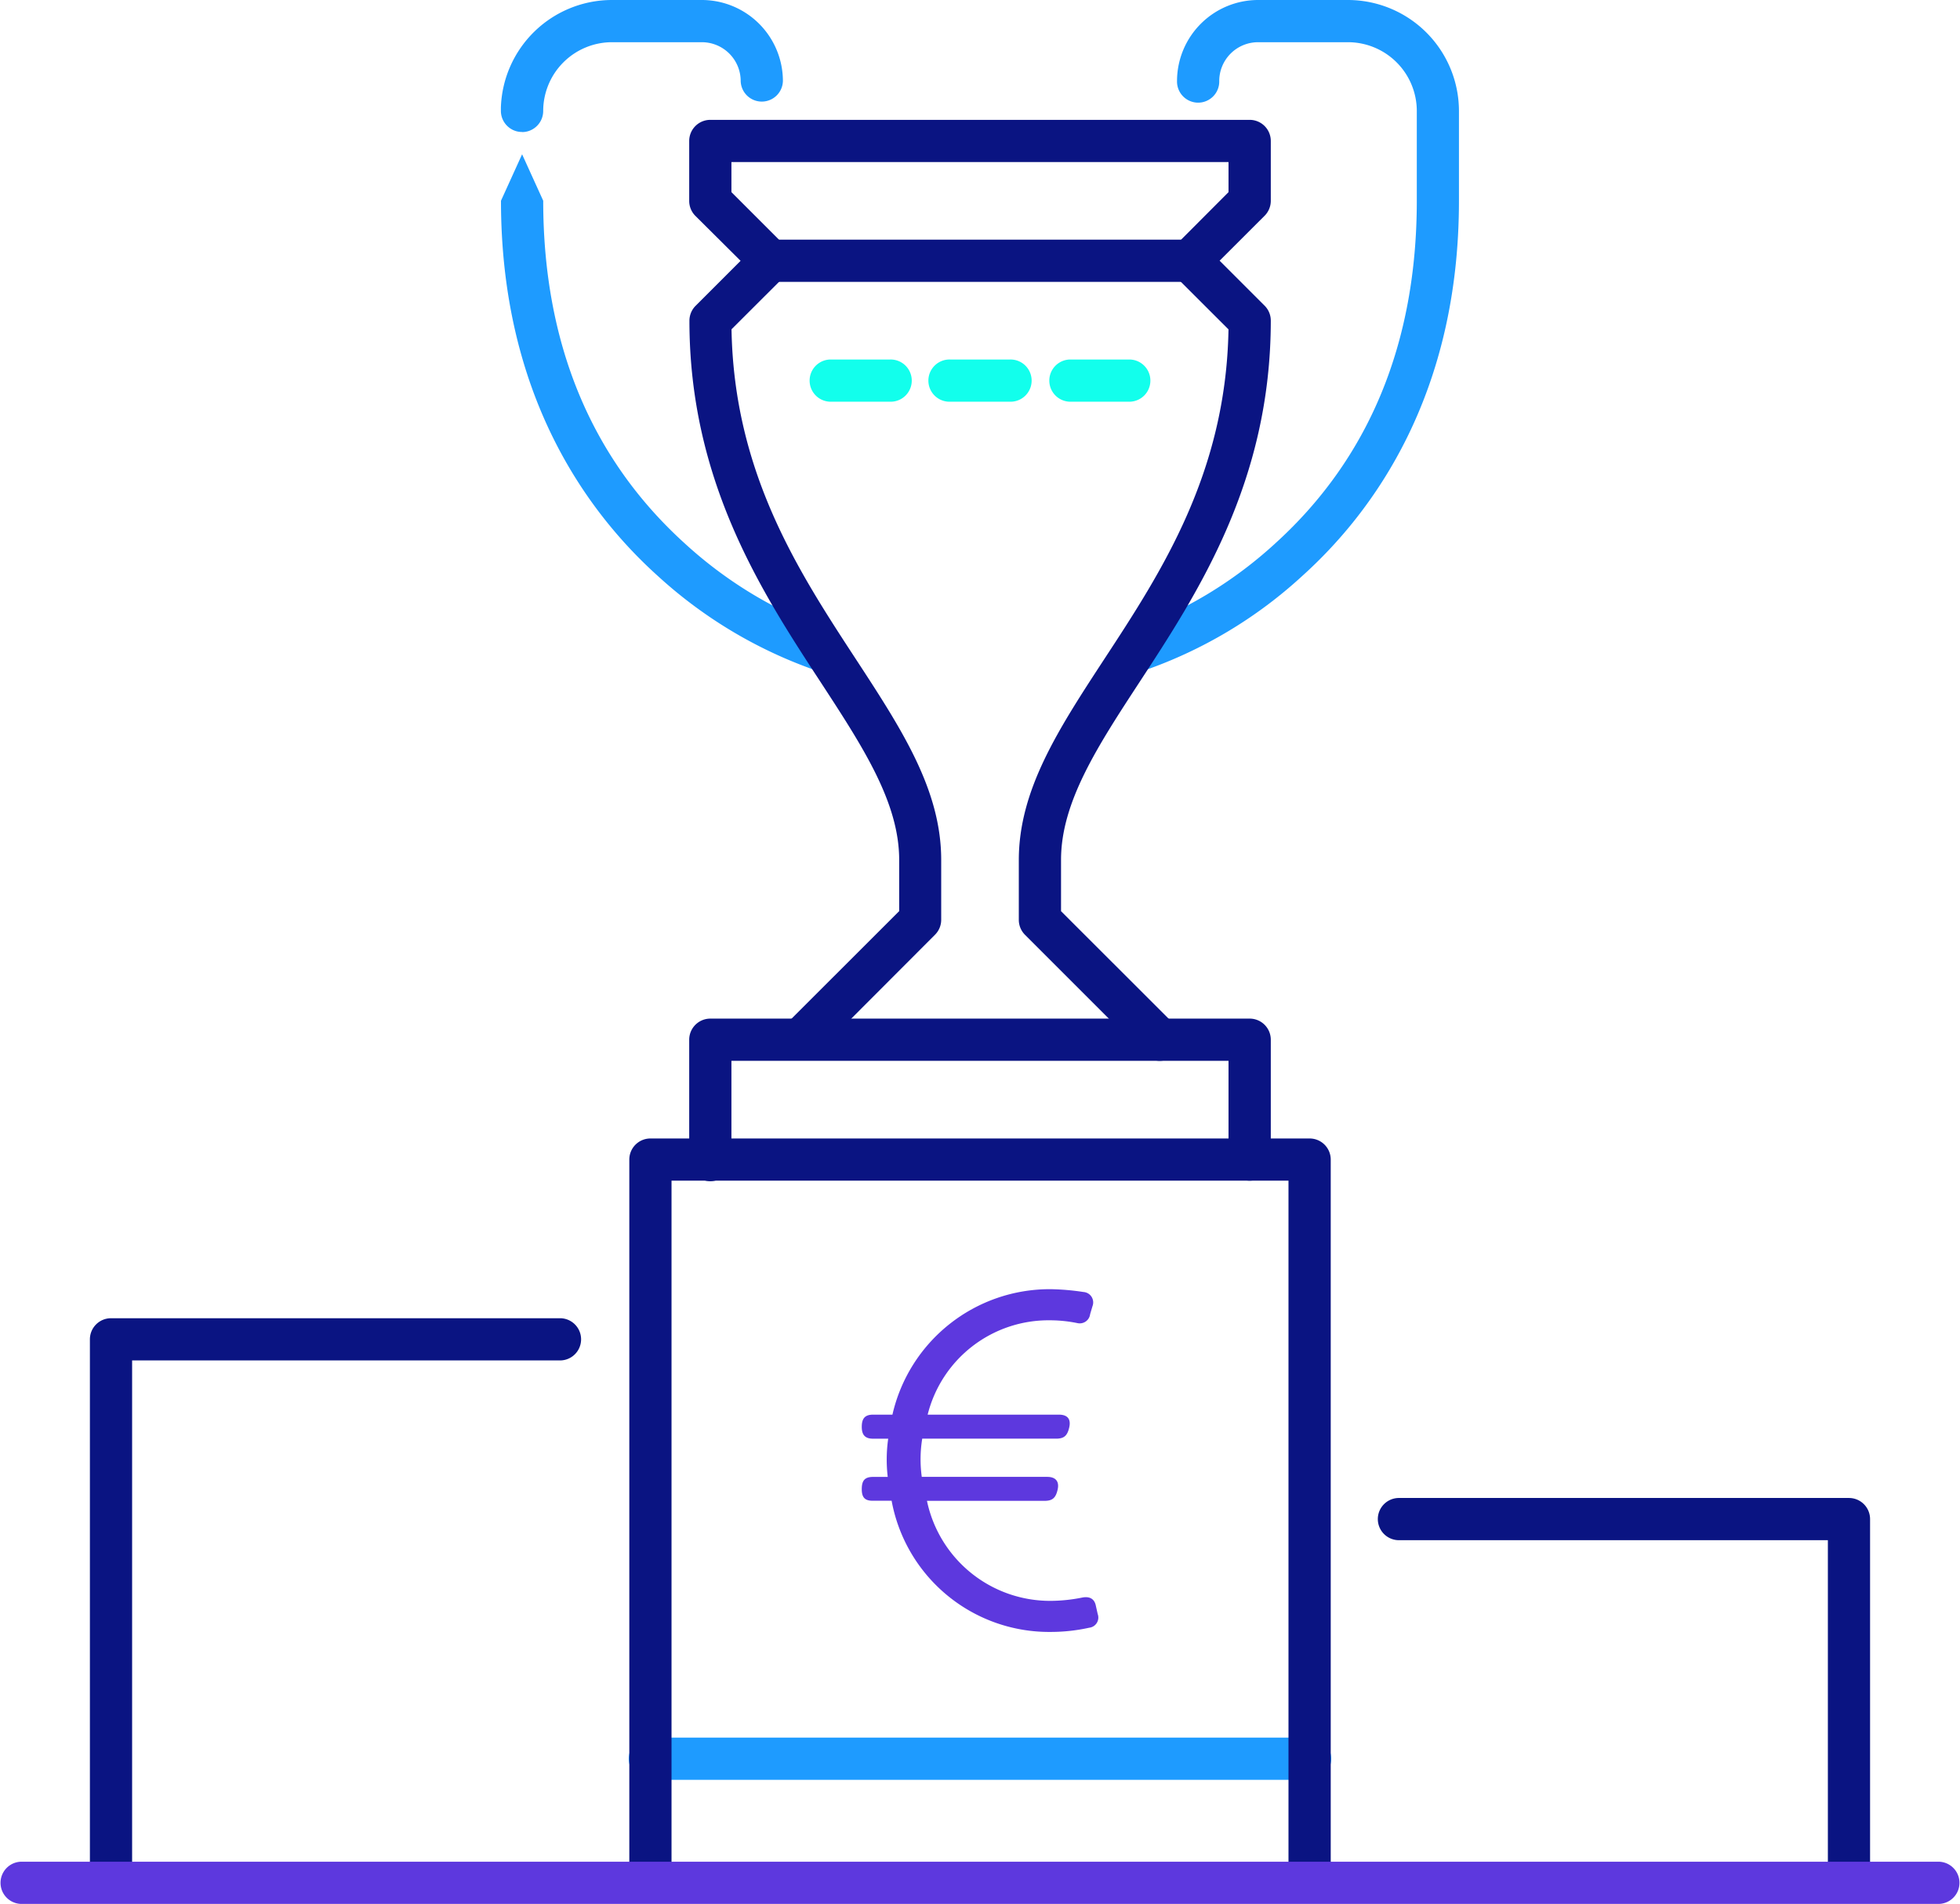<svg xmlns="http://www.w3.org/2000/svg" width="144.897" height="140.777" viewBox="0 0 144.897 140.777">
  <g id="mfcu_icons_Stroke_winner" data-name="mfcu icons_Stroke_winner" transform="translate(-17.9 -25)">
    <g id="Layer_1" data-name="Layer 1" transform="translate(81.608 120.322)">
      <path id="Path_11888" data-name="Path 11888" d="M222,345.166c0-.624.209-.905.837-.905h1.083a10.924,10.924,0,0,1,.034-2.825h-1.117c-.593,0-.837-.281-.837-.874s.209-.905.837-.905h1.43a11.929,11.929,0,0,1,11.684-9.277,17.791,17.791,0,0,1,2.441.209.771.771,0,0,1,.665,1.046l-.175.593a.774.774,0,0,1-.936.662,10.117,10.117,0,0,0-2.023-.209,9.21,9.21,0,0,0-9.052,6.976h9.7c.624,0,.908.312.768.936s-.384.84-.977.84h-9.892a9.508,9.508,0,0,0-.034,2.825h9.277c.593,0,.908.312.768.936s-.384.837-.977.837h-8.684a9.3,9.3,0,0,0,9.171,7.395,12.038,12.038,0,0,0,2.3-.243c.521-.106.905.069,1.011.593l.14.624a.756.756,0,0,1-.624,1.011,13.22,13.22,0,0,1-2.859.312,11.838,11.838,0,0,1-11.752-9.7h-1.361C222.209,346.037,222,345.759,222,345.166Z" transform="translate(-222 -330.38)" fill="#5d38de"/>
    </g>
    <g id="Layer_2" data-name="Layer 2" transform="translate(17.9 25)">
      <path id="Path_11889" data-name="Path 11889" d="M217.233,439.731H168.5a1.561,1.561,0,1,1,0-3.121h48.732a1.561,1.561,0,1,1,0,3.121Z" transform="translate(-120.418 -308.129)" fill="#1e9bff"/>
      <path id="Path_11890" data-name="Path 11890" d="M284.043,74.631a1.561,1.561,0,0,1-.446-3.056,31.23,31.23,0,0,0,10.579-6.4c6.942-6.3,10.46-14.824,10.46-25.334V33.206a5.091,5.091,0,0,0-5.085-5.085H292.9a2.872,2.872,0,0,0-2.869,2.869,1.561,1.561,0,1,1-3.121,0A6,6,0,0,1,292.9,25h6.646a8.216,8.216,0,0,1,8.206,8.206v6.646c0,14.306-6.305,22.983-11.593,27.743a33.507,33.507,0,0,1-11.671,6.98A1.6,1.6,0,0,1,284.043,74.631Z" transform="translate(-199.896 -25)" fill="#1e9bff"/>
      <path id="Path_11891" data-name="Path 11891" d="M160.243,74.631a1.6,1.6,0,0,1-.449-.066,33.8,33.8,0,0,1-11.671-6.98c-5.288-4.76-11.593-13.438-11.593-27.743l1.561-3.434,1.561,3.434c0,10.51,3.518,19.041,10.46,25.334a31.3,31.3,0,0,0,10.582,6.4,1.561,1.561,0,0,1-.449,3.053ZM138.081,34.758a1.529,1.529,0,0,1-.858-.259,1.561,1.561,0,0,1-.7-1.3V32.96A8.219,8.219,0,0,1,144.736,25h6.646a6,6,0,0,1,5.99,5.99,1.561,1.561,0,0,1-3.121,0,2.872,2.872,0,0,0-2.869-2.869h-6.646a5.091,5.091,0,0,0-5.085,5.085,1.561,1.561,0,0,1-.7,1.3,1.53,1.53,0,0,1-.858.259Z" transform="translate(-99.494 -25)" fill="#1e9bff"/>
      <path id="Path_11892" data-name="Path 11892" d="M217.233,350.966a1.561,1.561,0,0,1-1.561-1.561V297.8h-45.61v51.6a1.561,1.561,0,0,1-3.121,0V296.241a1.561,1.561,0,0,1,1.561-1.561h48.732a1.561,1.561,0,0,1,1.561,1.561V349.4A1.561,1.561,0,0,1,217.233,350.966Z" transform="translate(-120.418 -210.501)" fill="#0a1482"/>
      <path id="Path_11893" data-name="Path 11893" d="M379.141,409.544a1.561,1.561,0,0,1-1.561-1.561V382.961h-31.67a1.561,1.561,0,1,1,0-3.121h33.231A1.561,1.561,0,0,1,380.7,381.4v26.582A1.561,1.561,0,0,1,379.141,409.544Z" transform="translate(-242.451 -269.079)" fill="#0a1482"/>
      <path id="Path_11894" data-name="Path 11894" d="M40.751,380.255a1.561,1.561,0,0,1-1.561-1.561V338.821a1.561,1.561,0,0,1,1.561-1.561H73.981a1.561,1.561,0,0,1,0,3.121H42.311v38.312a1.561,1.561,0,0,1-1.561,1.561Z" transform="translate(-32.544 -239.79)" fill="#0a1482"/>
      <path id="Path_11895" data-name="Path 11895" d="M222.564,278.273A1.561,1.561,0,0,1,221,276.712v-7.3H184.251v7.3a1.561,1.561,0,1,1-3.121,0v-8.862a1.561,1.561,0,0,1,1.561-1.561h39.873a1.561,1.561,0,0,1,1.561,1.561v8.862A1.561,1.561,0,0,1,222.564,278.273Z" transform="translate(-130.179 -190.973)" fill="#0a1482"/>
      <path id="Path_11896" data-name="Path 11896" d="M227.9,84.891H196.881a1.561,1.561,0,1,1,0-3.121H227.9a1.561,1.561,0,0,1,0,3.121Z" transform="translate(-139.94 -64.05)" fill="#0a1482"/>
      <path id="Path_11897" data-name="Path 11897" d="M215.918,122.967a1.56,1.56,0,0,1-1.1-.455l-8.862-8.862a1.561,1.561,0,0,1-.459-1.1v-4.429c0-5.194,2.931-9.676,6.324-14.867,4.23-6.455,8.993-13.759,9.177-24.372l-3.967-3.961a1.561,1.561,0,0,1,0-2.207L221,58.734V56.511H184.251v2.222l3.974,3.974a1.561,1.561,0,0,1,0,2.207l-3.967,3.961c.184,10.613,4.957,17.911,9.177,24.366,3.393,5.191,6.324,9.676,6.324,14.867v4.436a1.56,1.56,0,0,1-.459,1.1l-8.846,8.862a1.562,1.562,0,0,1-2.207-2.21l8.406-8.4v-3.783c0-4.264-2.7-8.387-5.815-13.16-4.317-6.6-9.692-14.827-9.692-26.713a1.561,1.561,0,0,1,.456-1.1l3.327-3.327-3.343-3.324a1.561,1.561,0,0,1-.456-1.1V54.951a1.561,1.561,0,0,1,1.561-1.561h39.873a1.561,1.561,0,0,1,1.561,1.561V59.38a1.561,1.561,0,0,1-.456,1.1l-3.327,3.324,3.327,3.327a1.561,1.561,0,0,1,.456,1.1c0,11.886-5.375,20.108-9.692,26.713-3.121,4.773-5.815,8.9-5.815,13.16V111.9l8.406,8.4a1.561,1.561,0,0,1-1.1,2.666Z" transform="translate(-130.179 -44.528)" fill="#0a1482"/>
      <path id="Path_11898" data-name="Path 11898" d="M243.893,113.281h-4.432a1.561,1.561,0,1,1,0-3.121h4.432a1.561,1.561,0,1,1,0,3.121Z" transform="translate(-169.228 -83.578)" fill="#12ffec"/>
      <path id="Path_11899" data-name="Path 11899" d="M215.51,113.281h-4.429a1.561,1.561,0,0,1,0-3.121h4.429a1.561,1.561,0,1,1,0,3.121Z" transform="translate(-149.707 -83.578)" fill="#12ffec"/>
      <path id="Path_11900" data-name="Path 11900" d="M272.28,113.281h-4.429a1.561,1.561,0,0,1,0-3.121h4.429a1.561,1.561,0,0,1,0,3.121Z" transform="translate(-188.757 -83.578)" fill="#12ffec"/>
      <path id="Path_11901" data-name="Path 11901" d="M161.236,469.121H19.461a1.561,1.561,0,0,1,0-3.121H161.236a1.561,1.561,0,0,1,0,3.121Z" transform="translate(-17.9 -328.345)" fill="#5d38de"/>
    </g>
  </g>
</svg>
